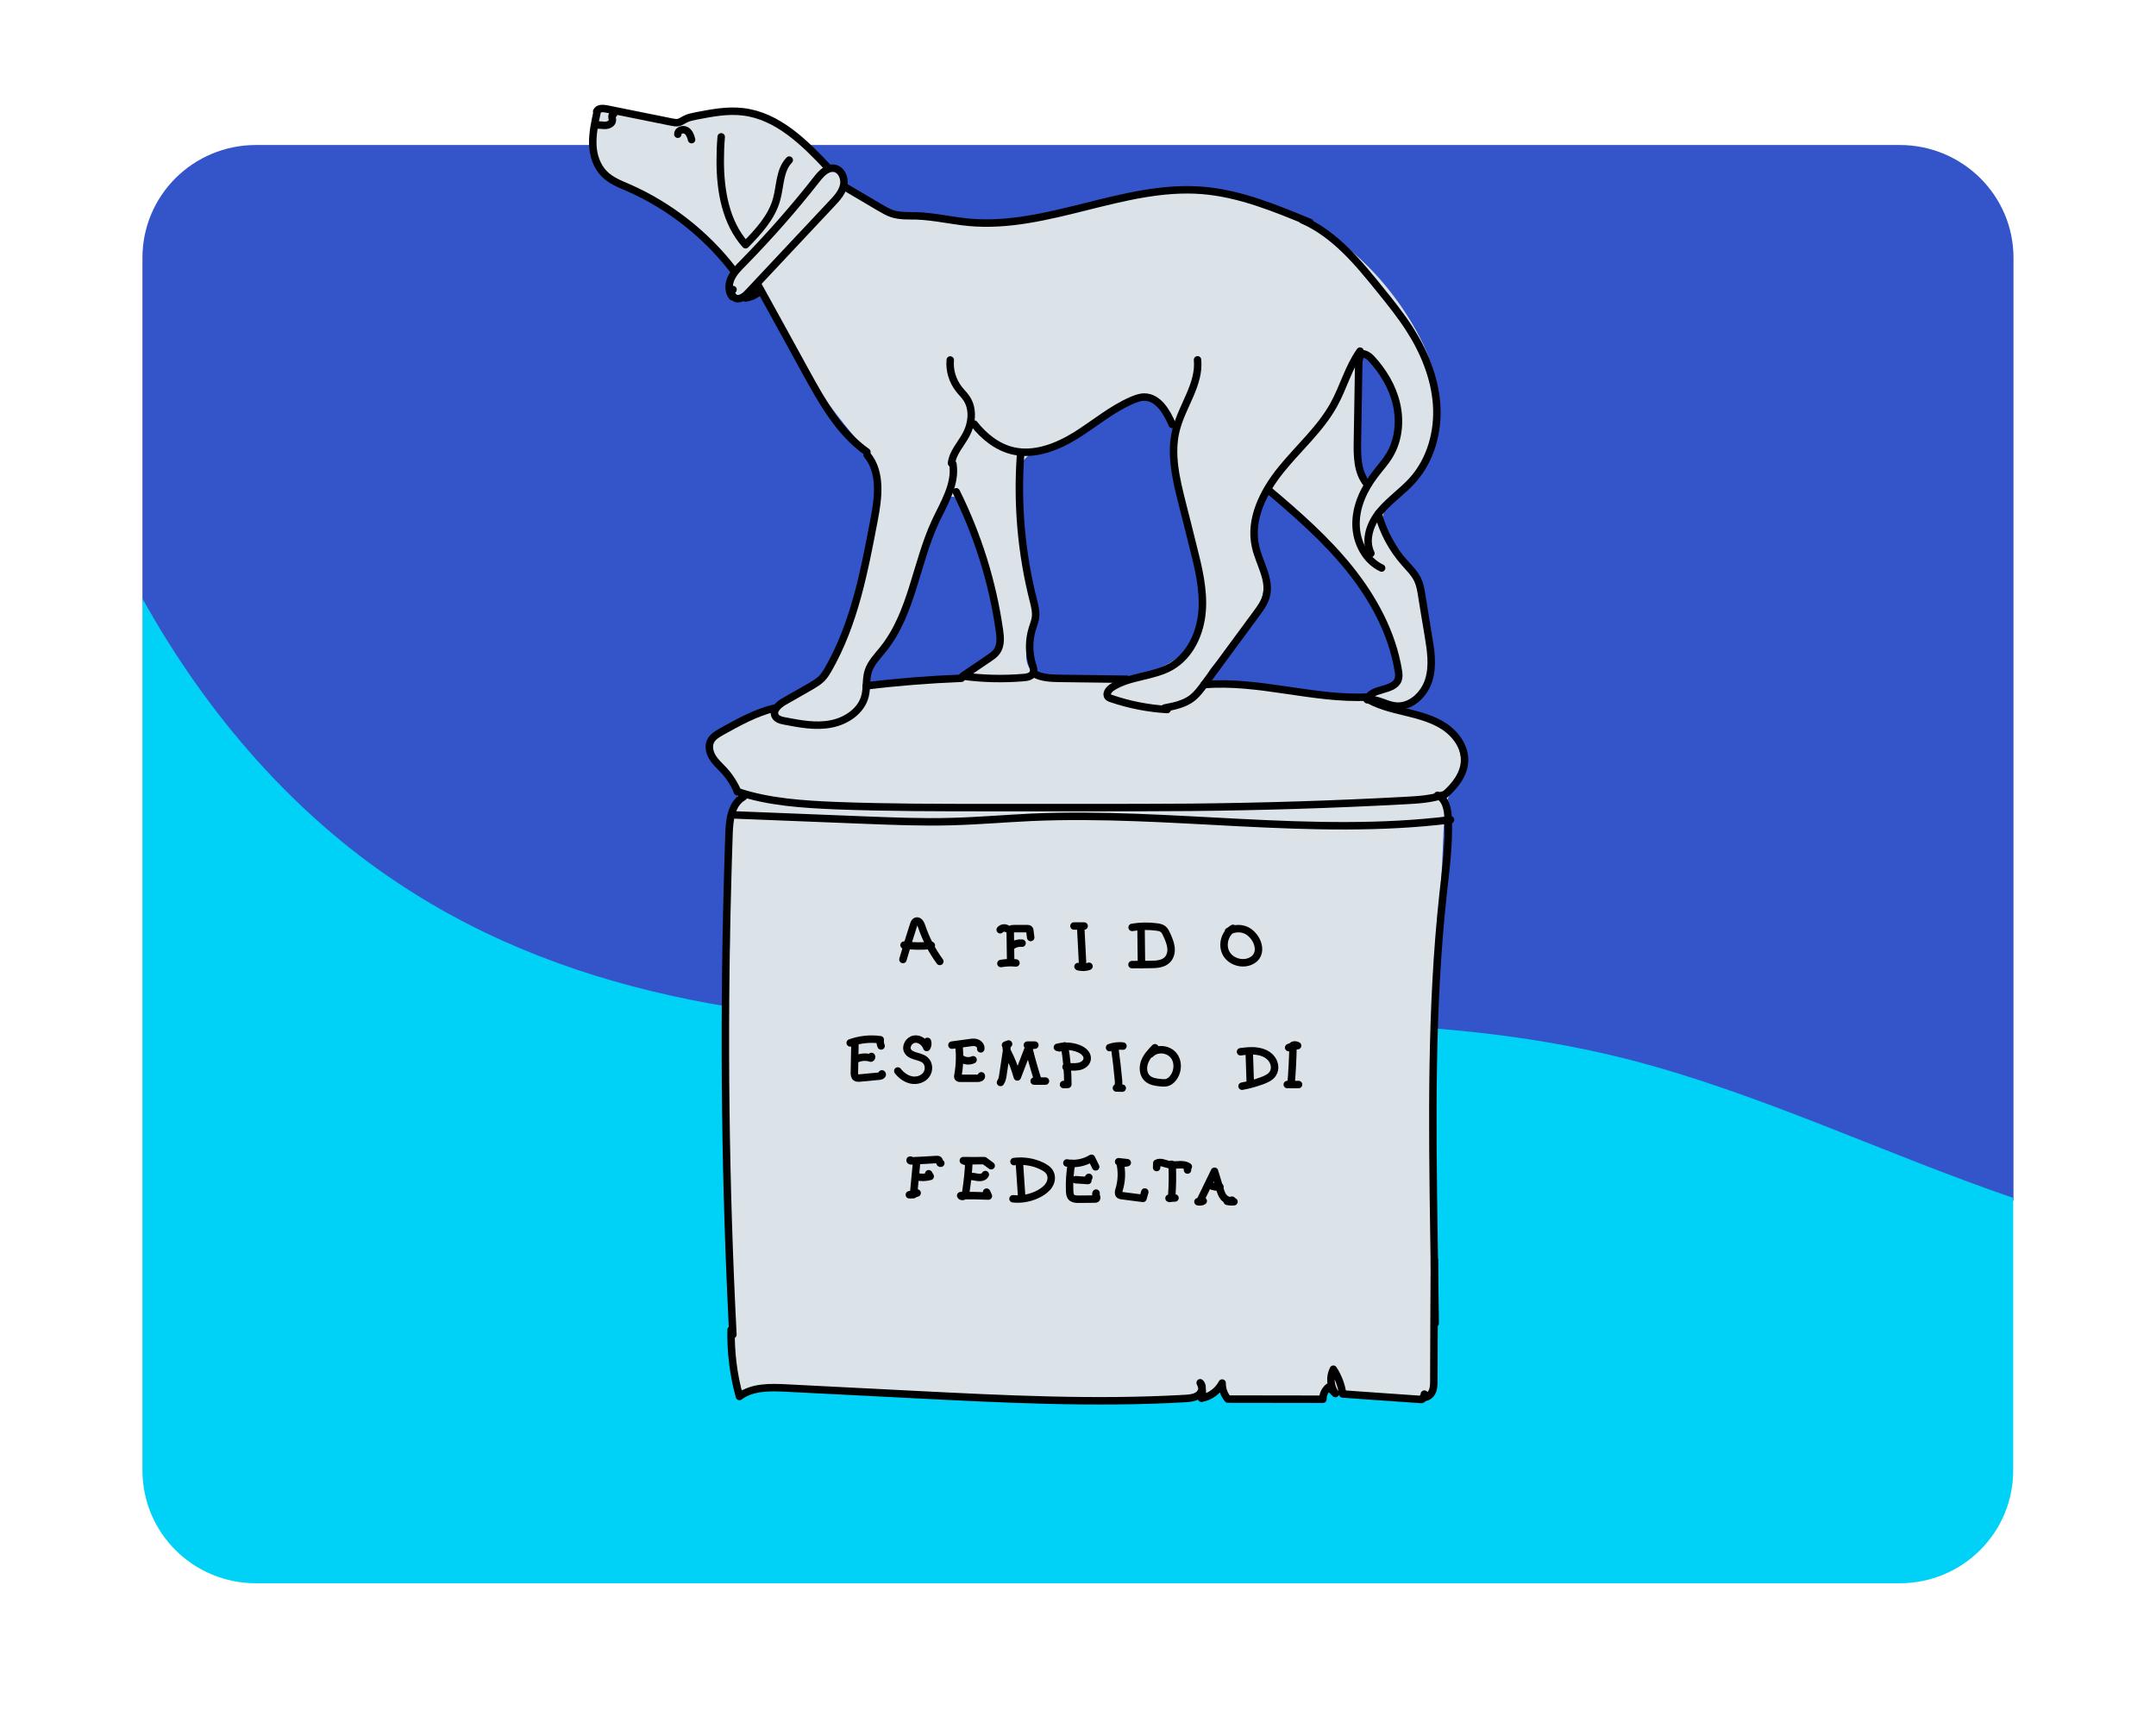 <svg width="666" height="534" viewBox="0 0 666 534" fill="none" xmlns="http://www.w3.org/2000/svg">
<g filter="url(#filter0_d)">
<path d="M586.818 40.794H79.069C59.669 40.794 44 56.371 44 75.657V181.822C64.052 217.982 91.007 248.395 122.531 269.442C178.865 307.086 245.551 313.762 309.813 313.855C374.074 313.855 439.175 308.199 502.131 323.962C542.982 334.161 581.875 353.261 621.98 366.984V75.657C621.98 56.371 606.217 40.794 586.818 40.794Z" fill="#3454CA"/>
</g>
<g filter="url(#filter1_d)">
<path d="M309.813 312.928C245.551 312.928 178.865 306.16 122.531 268.515C91.007 247.561 64.052 217.056 44 180.895V450.246C44 469.532 59.669 485.109 79.069 485.109H586.818C606.218 485.109 621.886 469.532 621.886 450.246V366.057C581.781 352.334 542.796 333.326 502.038 323.035C439.082 307.179 374.074 312.928 309.813 312.928Z" fill="#00D1F6"/>
</g>
<path d="M446.868 225.689C443 222.441 437.197 221.245 432.382 219.749C437.669 218.253 441.237 213.083 442.355 207.741C443.472 202.399 442.527 196.887 441.452 191.503C440.249 185.477 438.83 179.366 435.434 174.281C431.995 169.111 426.321 164.154 427.439 158.043C428.385 152.701 434.016 149.795 437.884 145.992C448.502 135.48 445.45 117.532 438.615 104.285C427.654 83.175 407.967 65.782 384.54 61.295C376.329 59.714 370.483 58.133 362.187 58.945C350.151 60.099 335.708 64.458 323.758 66.466C303.598 69.885 277.936 69.842 261.344 57.92C260.097 57.022 260.656 55.227 259.539 54.245C251.414 46.98 244.924 38.69 233.919 36.04C221.11 32.964 206.839 40.698 194.76 35.357C192.997 34.587 189.215 33.647 187.323 33.647C183.884 33.605 183.283 36.938 182.939 40.356C182.251 47.194 186.034 54.587 192.095 57.535C202.454 62.492 212.169 68.774 220.938 76.124C223.904 78.645 227.085 81.936 226.483 85.781C226.268 87.106 226.225 88.345 226.44 89.67C227.171 93.986 232.673 89.499 234.736 90.781C235.424 91.209 235.424 91.764 235.811 92.49C244.236 107.96 253.392 122.574 264.869 135.993C266.545 137.958 268.308 139.967 269.339 142.36C270.801 145.821 270.543 149.753 270.156 153.513C268.737 167.017 264.783 179.965 261.473 193.126C257.69 208.083 250.555 213.681 239.035 218.852C231.039 222.398 225.924 222.185 220.078 228.637C220.078 229.919 218.23 229.278 219.218 231.757C221.368 237.013 231.125 241.115 226.655 252.61C221.797 265.046 225.838 279.276 225.408 292.566C223.99 338.162 222.571 383.929 227.343 429.311C270.5 430.165 313.657 431.447 356.814 432.259C360.21 432.345 363.649 431.96 366.959 431.362C368.979 430.977 370.956 430.806 372.977 430.636C374.051 430.55 375.083 429.396 376.158 429.567C377.275 429.781 378.436 431.319 379.553 431.447C388.967 432.559 398.467 431.918 407.924 431.789C408.826 431.789 409.729 429.183 410.589 429.183C412.867 429.183 415.145 431.747 417.38 431.747C423.742 431.747 430.104 431.704 436.466 431.704C438.271 431.704 440.334 431.618 441.581 430.294C442.742 429.054 442.828 427.174 442.828 425.465C442.742 395.979 442.656 366.494 442.613 336.965C442.527 309.915 444.934 282.865 445.966 255.687C446.095 252.354 446.223 248.935 447.556 245.901C448.502 243.722 450.092 241.756 450.823 239.492C452.413 234.663 450.737 228.937 446.868 225.689ZM419.487 109.498L419.573 109.156C427.568 112.404 432.855 121.292 431.866 129.839C431.48 133.172 430.276 136.334 428.771 139.326C427.611 141.676 426.278 143.984 424.817 146.163C424.387 146.761 423.914 147.402 423.183 147.616C422.324 147.83 421.421 147.274 420.948 146.548C420.475 145.821 420.346 144.924 420.26 144.026C418.885 132.531 418.627 120.951 419.487 109.498ZM307.682 200.562C305.404 205.348 300.031 207.955 294.786 208.938C289.542 209.92 284.126 209.621 278.882 210.647C275.228 211.331 271.23 212.57 268.05 210.732C268.093 211.031 268.093 211.331 268.136 211.63L267.878 210.604C267.921 210.647 268.007 210.647 268.05 210.69C267.577 204.622 272.735 199.451 276.088 194.195C283.696 182.144 282.751 165.82 291.863 154.838C292.293 154.325 292.766 153.812 293.411 153.556C295.388 152.829 297.108 155.18 297.924 157.103C302.481 167.658 307.037 178.384 308.585 189.793C309.101 193.468 309.229 197.271 307.682 200.562ZM370.956 185.734C370.87 190.434 370.269 195.348 367.603 199.194C366.013 201.502 363.778 203.34 361.328 204.75C350.495 211.202 336.998 210.348 324.446 209.279C322.641 209.108 320.707 208.938 319.245 207.826C317.268 206.331 316.752 203.51 317.096 201.075C317.44 198.596 318.428 196.289 318.901 193.853C319.718 189.451 318.729 184.922 317.912 180.477C315.72 168.683 314.947 156.633 315.548 144.667L314.732 147.402C314.13 143.855 317.053 140.565 320.32 139.027C323.587 137.488 327.283 137.061 330.636 135.608C335.064 133.728 338.545 130.181 342.586 127.617C346.627 125.01 352 121.079 356.255 123.344C359.909 125.309 362.746 128.685 363.262 132.788C363.778 136.89 362.23 144.24 362.918 148.3C363.563 152.103 365.196 155.65 366.486 159.282C369.581 167.743 371.085 176.76 370.956 185.734ZM402.808 214.236C392.707 212.698 382.605 209.878 372.418 210.818C372.504 207.698 374.997 205.22 377.275 203.04C384.411 196.203 391.374 187.528 390.429 177.743C389.913 172.102 386.732 160.692 386.732 160.692C386.732 160.863 387.978 158.342 388.279 156.761C388.623 154.923 389.698 152.744 391.589 152.787C392.621 152.787 393.481 153.513 394.297 154.197C403.066 161.76 411.663 169.623 418.67 178.811C425.676 187.998 431.05 198.682 432.511 210.134C424 215.818 412.91 215.775 402.808 214.236Z" fill="#DCE3E8"/>
<path d="M209.375 41.466C209.332 40.313 210.922 39.714 211.911 40.27C212.9 40.825 213.372 42.022 213.63 43.133" stroke="black" stroke-width="2.304" stroke-miterlimit="10" stroke-linecap="round" stroke-linejoin="round"/>
<path d="M184.314 34.415C184.744 33.39 186.206 33.432 187.323 33.646C194.029 35.014 200.735 36.338 207.44 37.706C208.171 37.834 208.902 38.005 209.59 37.834C210.32 37.663 210.922 37.193 211.61 36.851C212.728 36.253 213.974 36.039 215.221 35.783C219.949 34.885 224.763 33.945 229.578 34.544C240.281 35.826 248.577 44.116 255.928 51.936" stroke="black" stroke-width="2.304" stroke-miterlimit="10" stroke-linecap="round" stroke-linejoin="round"/>
<path d="M184.486 34.459C183.756 37.749 183.025 41.125 183.111 44.501C183.197 47.877 184.314 51.381 186.722 53.774C188.742 55.782 191.45 56.85 194.072 57.962C206.796 63.559 218.058 72.405 226.526 83.43" stroke="black" stroke-width="2.304" stroke-miterlimit="10" stroke-linecap="round" stroke-linejoin="round"/>
<path d="M222.786 42.278C222.571 44.757 222.485 47.235 222.485 49.714C222.485 58.944 224.162 68.73 230.309 75.61C234.306 71.507 238.39 67.106 239.894 61.593C241.055 57.448 240.797 52.534 243.806 49.457" stroke="black" stroke-width="2.304" stroke-miterlimit="10" stroke-linecap="round" stroke-linejoin="round"/>
<path d="M184.099 38.731C185.045 38.475 186.034 38.774 187.022 38.731C188.011 38.689 189.129 38.133 189.172 37.193C189.215 36.808 189.043 36.467 189.043 36.082C189.043 35.697 189.215 35.27 189.558 35.227" stroke="black" stroke-width="2.304" stroke-miterlimit="10" stroke-linecap="round" stroke-linejoin="round"/>
<path d="M261.301 57.919C264.74 59.927 268.136 61.936 271.575 63.987C272.907 64.756 274.24 65.568 275.701 66.038C278.022 66.764 280.515 66.636 282.966 66.679C288.468 66.85 293.927 68.175 299.429 68.687C323.673 70.867 347.143 56.893 371.386 58.816C382.992 59.756 393.91 64.286 404.657 68.73" stroke="black" stroke-width="2.304" stroke-miterlimit="10" stroke-linecap="round" stroke-linejoin="round"/>
<path d="M402.293 67.918C412.351 72.319 419.616 81.165 426.493 89.712C429.588 93.515 432.64 97.361 435.305 101.463C439.862 108.514 443.172 116.548 443.773 124.881C444.375 133.214 442.011 141.974 436.423 148.256C433.328 151.76 429.33 154.409 426.321 157.999C423.312 161.588 421.421 166.716 423.484 170.947" stroke="black" stroke-width="2.304" stroke-miterlimit="10" stroke-linecap="round" stroke-linejoin="round"/>
<path d="M419.573 109.882C420.432 108.557 422.539 109.583 423.613 110.779C427.31 114.796 430.19 119.582 431.394 124.881C432.597 130.18 432.038 135.949 429.244 140.607C427.955 142.786 426.192 144.666 424.688 146.675C421.335 151.076 418.842 156.375 418.885 161.888C418.885 167.4 421.765 173.126 426.794 175.477" stroke="black" stroke-width="2.304" stroke-miterlimit="10" stroke-linecap="round" stroke-linejoin="round"/>
<path d="M420.561 109.454C419.745 110.523 419.702 111.976 419.702 113.3C419.573 120.992 419.444 128.684 419.315 136.419C419.229 140.949 419.315 145.906 422.195 149.41" stroke="black" stroke-width="2.304" stroke-miterlimit="10" stroke-linecap="round" stroke-linejoin="round"/>
<path d="M369.925 111.164C370.656 118.728 365.153 125.394 363.305 132.787C361.414 140.222 363.305 148.042 365.196 155.521C366.314 159.922 367.432 164.281 368.506 168.682C370.183 175.263 371.859 182.015 371.343 188.767C370.827 195.561 367.69 202.484 361.801 205.903C356.169 209.15 348.905 208.809 343.489 212.355C342.457 213.039 341.468 214.449 342.328 215.304C342.543 215.56 342.887 215.646 343.188 215.774C348.776 217.697 354.665 218.851 360.554 219.193" stroke="black" stroke-width="2.304" stroke-miterlimit="10" stroke-linecap="round" stroke-linejoin="round"/>
<path d="M391.589 151.161C400.616 158.768 409.514 166.545 416.908 175.733C424.258 184.92 430.061 195.604 431.952 207.184C432.081 208.082 432.21 209.022 431.909 209.919C430.62 213.68 423.484 212.355 422.324 216.158C425.247 215.688 427.998 217.739 430.921 218.081C435.649 218.68 439.905 214.663 441.323 210.176C442.742 205.689 441.968 200.817 441.194 196.159C440.507 192.057 439.819 187.997 439.174 183.895C438.916 182.228 438.615 180.562 437.884 179.023C436.939 177.058 435.305 175.476 433.887 173.853C430.061 169.537 427.267 164.323 425.763 158.725" stroke="black" stroke-width="2.304" stroke-miterlimit="10" stroke-linecap="round" stroke-linejoin="round"/>
<path d="M234.306 88.344C239.25 97.318 244.193 106.25 249.093 115.224C254.08 124.283 259.324 133.641 267.792 139.624" stroke="black" stroke-width="2.304" stroke-miterlimit="10" stroke-linecap="round" stroke-linejoin="round"/>
<path d="M267.878 140.564C272.348 145.948 271.316 153.854 269.984 160.734C266.975 176.588 263.88 192.784 255.842 206.8C255.283 207.74 254.724 208.68 253.95 209.492C252.919 210.561 251.586 211.33 250.297 212.099C247.589 213.637 244.924 215.176 242.215 216.714C240.539 217.654 238.605 219.406 239.421 221.116C239.937 222.184 241.27 222.526 242.43 222.739C247.159 223.637 252.016 224.577 256.744 223.637C261.473 222.739 266.115 219.577 267.233 214.962C267.835 212.526 267.448 209.877 268.179 207.441C268.995 204.792 271.059 202.74 272.778 200.604C281.762 189.408 282.922 174.024 288.983 161.033C291.648 155.35 295.345 149.538 294.357 143.342" stroke="black" stroke-width="2.304" stroke-miterlimit="10" stroke-linecap="round" stroke-linejoin="round"/>
<path d="M293.927 143.085C294.314 139.795 296.85 137.231 298.397 134.325C300.289 130.821 300.762 126.291 298.526 123.001C297.839 121.975 296.936 121.163 296.205 120.18C294.228 117.659 293.239 114.369 293.54 111.206" stroke="black" stroke-width="2.304" stroke-miterlimit="10" stroke-linecap="round" stroke-linejoin="round"/>
<path d="M300.933 130.992C303.985 134.88 308.112 138.171 312.926 139.282C319.589 140.82 326.553 138.085 332.356 134.496C338.159 130.863 343.446 126.334 349.722 123.642C350.925 123.129 352.215 122.659 353.504 122.659C357.803 122.701 360.425 127.231 362.101 131.12" stroke="black" stroke-width="2.304" stroke-miterlimit="10" stroke-linecap="round" stroke-linejoin="round"/>
<path d="M295.388 151.931C302.051 165.349 306.607 179.835 308.714 194.664C309.058 196.929 309.23 199.45 307.897 201.287C307.295 202.142 306.392 202.74 305.533 203.339C302.825 205.176 300.117 207.014 297.409 208.851C303.598 209.706 309.917 209.834 316.15 209.321C317.311 209.236 318.6 208.979 319.116 207.954C319.503 207.142 319.202 206.159 318.901 205.304C317.784 201.715 317.784 197.783 318.901 194.151C319.288 192.954 319.761 191.801 319.89 190.561C320.062 188.895 319.632 187.228 319.245 185.647C315.505 170.99 314.173 155.734 315.247 140.649" stroke="black" stroke-width="2.304" stroke-miterlimit="10" stroke-linecap="round" stroke-linejoin="round"/>
<path d="M359.737 218.722C362.789 218.124 365.97 217.483 368.377 215.56C369.753 214.449 370.827 213.039 371.859 211.629C377.275 204.279 382.648 196.971 388.064 189.621C389.311 187.955 390.558 186.203 391.116 184.237C392.535 179.109 389.01 174.067 387.85 168.896C385.915 160.478 390.257 151.846 395.716 145.094C401.175 138.342 407.881 132.53 412.05 124.967C415.016 119.582 416.564 113.471 420.131 108.472" stroke="black" stroke-width="2.304" stroke-miterlimit="10" stroke-linecap="round" stroke-linejoin="round"/>
<path d="M226.182 91.635C224.935 90.097 225.021 87.789 225.838 85.994C226.655 84.199 228.073 82.746 229.492 81.336C237.573 73.089 245.224 64.414 252.317 55.355C253.65 53.645 255.412 51.722 257.604 51.979C259.882 52.278 261.086 55.013 260.613 57.235C260.14 59.457 258.55 61.209 256.959 62.876C248.405 71.978 239.894 81.08 231.34 90.182C230.395 91.208 229.277 92.276 227.858 92.276C226.483 92.276 225.322 90.267 226.44 89.456" stroke="black" stroke-width="2.304" stroke-miterlimit="10" stroke-linecap="round" stroke-linejoin="round"/>
<path d="M230.309 92.062C231.77 91.849 233.189 91.25 234.349 90.31" stroke="black" stroke-width="2.304" stroke-miterlimit="10" stroke-linecap="round" stroke-linejoin="round"/>
<path d="M239.035 218.808C233.318 220.218 228.116 223.124 222.958 225.987C221.583 226.756 220.121 227.611 219.476 229.021C218.746 230.602 219.218 232.525 220.121 233.978C221.024 235.474 222.356 236.627 223.56 237.909C225.365 239.875 226.827 242.14 227.858 244.576" stroke="black" stroke-width="2.304" stroke-miterlimit="10" stroke-linecap="round" stroke-linejoin="round"/>
<path d="M227.729 244.533C237.53 247.823 248.019 248.464 258.378 248.892C274.369 249.49 290.402 249.49 306.436 249.49C316.537 249.49 326.639 249.49 336.783 249.49C347.014 249.49 357.244 249.49 367.518 249.405C389.698 249.191 411.878 248.507 434.016 247.311C437.97 247.097 441.968 246.883 445.751 245.601" stroke="black" stroke-width="2.304" stroke-miterlimit="10" stroke-linecap="round" stroke-linejoin="round"/>
<path d="M371.945 211.501C388.881 210.09 405.689 216.158 422.625 215.347" stroke="black" stroke-width="2.304" stroke-miterlimit="10" stroke-linecap="round" stroke-linejoin="round"/>
<path d="M421.636 215.475C425.29 217.825 429.588 218.851 433.801 219.876C438.013 220.902 442.312 221.97 445.966 224.32C449.576 226.671 452.499 230.602 452.413 234.918C452.327 239.191 449.361 242.909 446.095 245.687" stroke="black" stroke-width="2.304" stroke-miterlimit="10" stroke-linecap="round" stroke-linejoin="round"/>
<path d="M319.374 208.082C321.867 209.492 324.876 209.535 327.713 209.578C334.505 209.663 341.297 209.749 348.088 209.834" stroke="black" stroke-width="2.304" stroke-miterlimit="10" stroke-linecap="round" stroke-linejoin="round"/>
<path d="M267.577 211.885C277.335 210.689 287.135 209.919 296.979 209.535" stroke="black" stroke-width="2.304" stroke-miterlimit="10" stroke-linecap="round" stroke-linejoin="round"/>
<path d="M226.397 412.302C224.033 366.108 223.474 319.786 224.721 273.506C224.849 268.207 225.021 262.951 225.193 257.652C225.322 253.336 225.881 248.293 229.664 246.157" stroke="black" stroke-width="2.304" stroke-miterlimit="10" stroke-linecap="round" stroke-linejoin="round"/>
<path d="M443.343 408.798C443.215 399.867 443.086 390.936 442.957 382.005C442.441 346.793 441.968 311.453 445.751 276.454C446.61 268.549 447.685 260.643 447.341 252.695C447.212 250.003 446.61 246.755 444.074 245.687" stroke="black" stroke-width="2.304" stroke-miterlimit="10" stroke-linecap="round" stroke-linejoin="round"/>
<path d="M227.042 251.755C240.324 252.268 253.564 252.823 266.846 253.336C275.83 253.678 284.857 254.062 293.841 253.806C302.18 253.592 310.476 252.866 318.772 252.481C361.887 250.601 405.259 258.549 448.072 253.251" stroke="black" stroke-width="2.304" stroke-miterlimit="10" stroke-linecap="round" stroke-linejoin="round"/>
<path d="M278.925 296.411C279.957 292.821 281.074 289.232 282.235 285.642C282.364 285.215 282.579 284.744 282.966 284.574C283.782 284.232 284.427 285.3 284.685 286.112C285.975 290.001 287.909 293.719 290.316 297.009" stroke="black" stroke-width="2.304" stroke-miterlimit="10" stroke-linecap="round" stroke-linejoin="round"/>
<path d="M279.269 291.967C282.063 292.309 284.9 292.352 287.694 292.052" stroke="black" stroke-width="2.304" stroke-miterlimit="10" stroke-linecap="round" stroke-linejoin="round"/>
<path d="M312.196 296.881C312.153 293.889 312.11 290.855 312.067 287.864C312.067 287.608 312.067 287.351 312.239 287.137C312.454 286.881 312.797 286.881 313.141 286.881C314.56 286.881 315.978 286.881 317.354 286.881C317.569 286.881 317.784 286.881 317.956 287.052C318.085 287.18 318.128 287.351 318.128 287.565C318.214 288.249 318.3 288.932 318.385 289.616" stroke="black" stroke-width="2.304" stroke-miterlimit="10" stroke-linecap="round" stroke-linejoin="round"/>
<path d="M312.625 292.18C313.485 291.539 314.646 291.24 315.72 291.368" stroke="black" stroke-width="2.304" stroke-miterlimit="10" stroke-linecap="round" stroke-linejoin="round"/>
<path d="M331.754 286.069C332.785 286.069 333.817 286.069 334.892 286.069C334.548 286.069 334.161 286.112 333.817 286.112C333.989 289.702 334.204 293.291 334.376 296.881C334.419 297.351 334.419 297.821 334.204 298.248C333.989 298.633 333.387 298.889 333 298.59C334.075 298.932 335.322 298.932 336.396 298.505" stroke="black" stroke-width="2.304" stroke-miterlimit="10" stroke-linecap="round" stroke-linejoin="round"/>
<path d="M349.722 286.497C352.215 286.069 354.794 286.027 357.287 286.369C357.975 286.454 358.706 286.582 359.264 287.01C359.823 287.437 360.124 288.121 360.425 288.762C360.984 290.001 361.543 291.283 361.715 292.65C361.887 294.018 361.586 295.513 360.597 296.496C359.307 297.821 357.244 297.949 355.353 297.949C353.461 297.949 351.57 297.992 349.679 297.992" stroke="black" stroke-width="2.304" stroke-miterlimit="10" stroke-linecap="round" stroke-linejoin="round"/>
<path d="M352.602 297.992C352.559 294.189 352.516 290.428 352.473 286.625" stroke="black" stroke-width="2.304" stroke-miterlimit="10" stroke-linecap="round" stroke-linejoin="round"/>
<path d="M380.886 286.796C378.307 288.334 377.318 292.009 378.823 294.616C380.327 297.223 384.067 298.206 386.646 296.753C387.205 296.454 387.721 296.026 388.107 295.471C389.225 293.847 388.795 291.582 387.721 289.915C387.162 289.061 386.474 288.334 385.657 287.779C383.809 286.582 381.316 286.582 379.467 287.736" stroke="black" stroke-width="2.304" stroke-miterlimit="10" stroke-linecap="round" stroke-linejoin="round"/>
<path d="M262.634 322.179C265.6 321.11 268.78 320.768 271.918 321.196C271.832 321.837 271.918 322.521 272.176 323.119" stroke="black" stroke-width="2.304" stroke-miterlimit="10" stroke-linecap="round" stroke-linejoin="round"/>
<path d="M264.095 322.35C264.052 325.384 263.966 328.418 263.923 331.452C263.923 331.964 263.966 332.563 264.396 332.862C264.697 333.075 265.127 333.033 265.471 333.033C267.577 332.819 269.726 332.648 271.832 332.434C272.219 332.392 272.778 332.007 272.434 331.751" stroke="black" stroke-width="2.304" stroke-miterlimit="10" stroke-linecap="round" stroke-linejoin="round"/>
<path d="M265.041 326.965C266.287 326.495 267.706 326.452 268.995 326.879C269.21 326.836 269.296 326.537 269.21 326.366" stroke="black" stroke-width="2.304" stroke-miterlimit="10" stroke-linecap="round" stroke-linejoin="round"/>
<path d="M286.49 321.709C286.705 322.307 286.619 323.033 286.275 323.589C285.717 322.008 284.083 320.769 282.45 321.025C280.773 321.281 279.57 323.332 280.429 324.743C281.461 326.452 284.169 326.153 285.717 327.435C287.049 328.546 287.135 330.682 286.103 332.05C285.072 333.417 283.18 333.973 281.504 333.631C279.828 333.289 278.366 332.178 277.334 330.853" stroke="black" stroke-width="2.304" stroke-miterlimit="10" stroke-linecap="round" stroke-linejoin="round"/>
<path d="M302.954 324.016C303.126 323.247 302.481 322.478 301.75 322.179C301.019 321.879 300.16 322.008 299.386 322.136C297.624 322.392 295.818 322.606 294.056 322.862" stroke="black" stroke-width="2.304" stroke-miterlimit="10" stroke-linecap="round" stroke-linejoin="round"/>
<path d="M296.248 323.119C296.549 326.153 296.463 329.23 295.904 332.221C295.861 332.435 295.818 332.648 295.947 332.862C296.119 333.118 296.42 333.118 296.721 333.118C298.483 333.118 300.246 333.118 302.051 333.118C302.567 333.118 303.341 332.819 303.126 332.349" stroke="black" stroke-width="2.304" stroke-miterlimit="10" stroke-linecap="round" stroke-linejoin="round"/>
<path d="M297.323 327.264C298.311 327.819 299.558 327.862 300.589 327.392" stroke="black" stroke-width="2.304" stroke-miterlimit="10" stroke-linecap="round" stroke-linejoin="round"/>
<path d="M309.058 334.4C309.573 333.674 309.702 332.776 309.831 331.922C310.218 329.358 310.605 326.751 310.992 324.187C311.078 323.674 311.078 323.033 310.605 322.862C310.906 322.734 311.25 322.649 311.551 322.521C311.078 322.649 310.777 323.204 310.82 323.674C310.82 324.187 311.078 324.614 311.293 325.084C312.539 327.52 313.528 330.041 314.259 332.691C315.505 329.486 316.752 326.281 317.956 323.076C317.784 322.905 317.569 322.82 317.354 322.862C318.127 322.862 318.901 322.862 319.675 322.862C318.987 322.905 318.299 322.991 317.655 323.247C318.514 326.836 319.546 330.426 320.664 333.93C320.277 333.93 319.89 333.973 319.46 333.973C320.621 333.973 321.781 333.973 322.942 333.973" stroke="black" stroke-width="2.304" stroke-miterlimit="10" stroke-linecap="round" stroke-linejoin="round"/>
<path d="M327.369 323.717C327.111 323.674 326.853 323.589 326.639 323.546C328.788 322.991 331.109 323.119 333.172 323.931C334.591 324.486 336.009 325.64 335.837 327.136C335.708 328.418 334.419 329.272 333.129 329.486C331.883 329.699 330.55 329.529 329.304 329.614" stroke="black" stroke-width="2.304" stroke-miterlimit="10" stroke-linecap="round" stroke-linejoin="round"/>
<path d="M328.831 323.119C329.519 327.05 329.863 331.024 329.863 334.999C329.433 334.999 329.003 335.041 328.53 335.041C328.874 335.041 329.218 335.041 329.562 335.041" stroke="black" stroke-width="2.304" stroke-miterlimit="10" stroke-linecap="round" stroke-linejoin="round"/>
<path d="M342.758 323.632C344.091 323.161 345.509 322.991 346.885 323.161C346.025 322.991 345.079 323.161 344.349 323.717C344.821 327.05 345.208 330.383 345.509 333.759C345.595 334.614 345.595 335.639 344.864 336.109C345.466 336.109 346.068 336.152 346.67 336.152" stroke="black" stroke-width="2.304" stroke-miterlimit="10" stroke-linecap="round" stroke-linejoin="round"/>
<path d="M356.771 323.675C355.525 324.999 354.235 326.324 353.59 328.033C352.946 329.7 353.074 331.836 354.364 333.076C355.482 334.144 357.158 334.358 358.706 334.486C359.264 334.529 359.823 334.571 360.382 334.443C361.113 334.272 361.758 333.759 362.23 333.204C363.95 331.195 364.165 327.948 362.445 325.939C360.726 323.931 357.244 323.675 355.396 325.598" stroke="black" stroke-width="2.304" stroke-miterlimit="10" stroke-linecap="round" stroke-linejoin="round"/>
<path d="M383.207 324.914C384.884 324.7 386.603 324.486 388.28 324.743C389.956 324.956 391.632 325.64 392.707 326.965C393.782 328.247 394.126 330.255 393.18 331.665C392.492 332.777 391.203 333.332 389.999 333.802C387.936 334.571 385.829 335.17 383.68 335.554" stroke="black" stroke-width="2.304" stroke-miterlimit="10" stroke-linecap="round" stroke-linejoin="round"/>
<path d="M385.915 325.555C386.001 328.546 386.13 331.495 386.216 334.486" stroke="black" stroke-width="2.304" stroke-miterlimit="10" stroke-linecap="round" stroke-linejoin="round"/>
<path d="M398.08 323.632C398.94 323.204 399.886 323.033 400.831 323.033C400.401 322.777 399.886 322.734 399.413 322.905C399.37 326.922 399.155 330.982 398.811 334.999C398.424 334.999 398.037 334.999 397.65 335.041C398.811 335.041 399.971 335.041 401.132 335.041" stroke="black" stroke-width="2.304" stroke-miterlimit="10" stroke-linecap="round" stroke-linejoin="round"/>
<path d="M309.187 297.65C310.734 297.394 312.281 297.308 313.829 297.479" stroke="black" stroke-width="2.304" stroke-miterlimit="10" stroke-linecap="round" stroke-linejoin="round"/>
<path d="M308.972 287.223C309.488 286.625 310.433 286.497 311.078 286.924" stroke="black" stroke-width="2.304" stroke-miterlimit="10" stroke-linecap="round" stroke-linejoin="round"/>
<path d="M281.289 358.459C281.418 358.373 281.074 358.288 281.117 358.459C281.16 358.63 281.375 358.63 281.504 358.63C284.126 358.501 286.705 358.373 289.327 358.202C289.542 358.202 289.8 358.202 289.972 358.331C290.273 358.63 290.187 359.484 290.617 359.356" stroke="black" stroke-width="2.304" stroke-miterlimit="10" stroke-linecap="round" stroke-linejoin="round"/>
<path d="M283.138 359.1C282.837 362.433 282.493 365.723 282.192 369.057C281.762 369.057 281.332 369.099 280.902 369.099C281.719 369.014 282.536 368.843 283.31 368.544" stroke="black" stroke-width="2.304" stroke-miterlimit="10" stroke-linecap="round" stroke-linejoin="round"/>
<path d="M283.008 363.458C284.427 363.843 285.931 363.8 287.35 363.416C287.178 363.159 287.049 362.86 286.877 362.604" stroke="black" stroke-width="2.304" stroke-miterlimit="10" stroke-linecap="round" stroke-linejoin="round"/>
<path d="M306.178 360.126C305.447 359.613 304.759 359.057 304.028 358.544C301.879 358.587 299.73 358.587 297.581 358.544C298.096 358.801 298.698 358.886 299.3 358.844C299.171 361.963 298.827 365.125 298.354 368.202C298.268 368.629 298.182 369.099 297.882 369.399C297.581 369.698 296.979 369.74 296.764 369.356C299.601 369.313 302.481 369.356 305.318 369.484C305.146 369.099 304.974 368.672 304.759 368.287" stroke="black" stroke-width="2.304" stroke-miterlimit="10" stroke-linecap="round" stroke-linejoin="round"/>
<path d="M299.343 363.501C300.203 363.288 301.105 363.587 302.008 363.715C302.911 363.843 303.985 363.672 304.372 362.861" stroke="black" stroke-width="2.304" stroke-miterlimit="10" stroke-linecap="round" stroke-linejoin="round"/>
<path d="M313.227 358.843C316.15 358.459 319.202 358.929 321.824 360.211C322.899 360.724 323.974 361.407 324.446 362.518C324.962 363.672 324.747 365.04 324.059 366.108C323.415 367.176 322.34 367.945 321.265 368.586C318.772 369.996 315.806 370.637 312.926 370.338" stroke="black" stroke-width="2.304" stroke-miterlimit="10" stroke-linecap="round" stroke-linejoin="round"/>
<path d="M315.591 369.612C315.376 366.193 315.118 362.775 314.904 359.356" stroke="black" stroke-width="2.304" stroke-miterlimit="10" stroke-linecap="round" stroke-linejoin="round"/>
<path d="M338.459 360.467C338.03 359.57 337.6 358.715 337.17 357.818C334.935 359.185 332.184 359.741 329.562 359.271" stroke="black" stroke-width="2.304" stroke-miterlimit="10" stroke-linecap="round" stroke-linejoin="round"/>
<path d="M330.98 359.399C330.507 362.219 330.292 365.125 330.421 367.988C330.464 368.629 330.507 369.356 330.98 369.869C331.539 370.424 332.399 370.467 333.215 370.467C334.849 370.467 336.482 370.424 338.116 370.424C338.288 370.424 338.502 370.424 338.674 370.296C339.104 369.869 338.245 369.099 338.588 368.587" stroke="black" stroke-width="2.304" stroke-miterlimit="10" stroke-linecap="round" stroke-linejoin="round"/>
<path d="M332.27 364.441C333.516 364.527 334.806 364.612 336.052 364.698C336.009 364.356 336.138 363.972 336.353 363.715" stroke="black" stroke-width="2.304" stroke-miterlimit="10" stroke-linecap="round" stroke-linejoin="round"/>
<path d="M345.552 358.886C346.455 358.972 347.315 359.1 348.217 359.185C347.486 359.356 346.756 359.442 346.025 359.399C346.627 362.091 346.498 364.954 345.681 367.561C345.509 368.117 345.38 368.8 345.81 369.142C345.982 369.27 346.24 369.313 346.455 369.356C348.647 369.655 350.882 369.911 353.075 370.21C353.246 369.569 353.461 368.928 353.633 368.245" stroke="black" stroke-width="2.304" stroke-miterlimit="10" stroke-linecap="round" stroke-linejoin="round"/>
<path d="M357.287 360.681C357.287 360.254 357.33 359.826 357.33 359.356C358.534 358.715 359.952 359.57 361.285 359.826C363.219 360.168 365.497 359.271 367.088 360.425C366.83 360.724 366.744 361.109 366.83 361.45" stroke="black" stroke-width="2.304" stroke-miterlimit="10" stroke-linecap="round" stroke-linejoin="round"/>
<path d="M361.715 359.869C361.629 359.741 361.844 359.612 361.972 359.698C362.101 359.783 362.101 359.954 362.101 360.082C362.23 363.159 362.187 366.236 361.972 369.27C361.929 369.783 361.543 370.467 361.113 370.168C361.715 370.125 362.316 370.125 362.961 370.082" stroke="black" stroke-width="2.304" stroke-miterlimit="10" stroke-linecap="round" stroke-linejoin="round"/>
<path d="M370.054 371.236C370.613 371.364 371.214 371.321 371.687 371.022C371.515 370.723 371.171 370.595 370.87 370.68C372.289 367.732 373.75 364.783 375.169 361.834C375.728 363.629 376.244 365.424 376.802 367.219C377.103 368.159 377.361 369.099 378.006 369.868C378.651 370.595 379.682 371.108 380.585 370.766C380.069 370.894 379.596 371.022 379.081 371.108C379.768 371.279 380.456 371.321 381.187 371.236" stroke="black" stroke-width="2.304" stroke-miterlimit="10" stroke-linecap="round" stroke-linejoin="round"/>
<path d="M374.395 366.407C375.169 366.664 376.029 366.792 376.845 366.664" stroke="black" stroke-width="2.304" stroke-miterlimit="10" stroke-linecap="round" stroke-linejoin="round"/>
<path d="M225.838 410.807C225.709 417.772 226.569 424.738 228.417 431.404C232.415 428.413 237.917 428.541 242.903 428.797C256.057 429.481 269.253 430.122 282.407 430.806C310.218 432.216 338.116 433.626 365.97 432.045C367.432 431.959 368.979 431.831 370.183 430.977C371.343 430.079 371.816 428.156 370.741 427.173C371.472 428.626 371.601 430.378 371.128 431.96C373.836 431.489 376.287 429.695 377.533 427.259C377.49 429.054 378.135 430.848 379.295 432.216C389.096 432.216 398.854 432.259 408.654 432.259C408.611 430.806 409.299 429.353 410.46 428.455C411.148 429.139 411.835 429.823 412.523 430.507C410.933 428.37 410.675 425.336 411.878 422.986C413.383 425.293 414.371 427.9 414.758 430.635C417.38 430.806 420.003 431.019 422.582 431.19C428.084 431.575 433.629 431.959 439.131 432.344C439.776 432.088 440.163 431.319 439.991 430.678" stroke="black" stroke-width="2.304" stroke-miterlimit="10" stroke-linecap="round" stroke-linejoin="round"/>
<path d="M439.604 431.66C440.764 431.874 441.882 431.019 442.398 429.951C442.914 428.883 442.914 427.686 442.914 426.532C442.957 414.097 443 401.662 443.086 389.227" stroke="black" stroke-width="2.304" stroke-miterlimit="10" stroke-linecap="round" stroke-linejoin="round"/>
<defs>
<filter id="filter0_d" x="0" y="0.794" width="665.98" height="414.189" filterUnits="userSpaceOnUse" color-interpolation-filters="sRGB">
<feFlood flood-opacity="0" result="BackgroundImageFix"/>
<feColorMatrix in="SourceAlpha" type="matrix" values="0 0 0 0 0 0 0 0 0 0 0 0 0 0 0 0 0 0 127 0"/>
<feOffset dy="4"/>
<feGaussianBlur stdDeviation="22"/>
<feColorMatrix type="matrix" values="0 0 0 0 0 0 0 0 0 0 0 0 0 0 0 0 0 0 0.1 0"/>
<feBlend mode="normal" in2="BackgroundImageFix" result="effect1_dropShadow"/>
<feBlend mode="normal" in="SourceGraphic" in2="effect1_dropShadow" result="shape"/>
</filter>
<filter id="filter1_d" x="0" y="140.895" width="665.886" height="392.214" filterUnits="userSpaceOnUse" color-interpolation-filters="sRGB">
<feFlood flood-opacity="0" result="BackgroundImageFix"/>
<feColorMatrix in="SourceAlpha" type="matrix" values="0 0 0 0 0 0 0 0 0 0 0 0 0 0 0 0 0 0 127 0"/>
<feOffset dy="4"/>
<feGaussianBlur stdDeviation="22"/>
<feColorMatrix type="matrix" values="0 0 0 0 0 0 0 0 0 0 0 0 0 0 0 0 0 0 0.1 0"/>
<feBlend mode="normal" in2="BackgroundImageFix" result="effect1_dropShadow"/>
<feBlend mode="normal" in="SourceGraphic" in2="effect1_dropShadow" result="shape"/>
</filter>
</defs>
</svg>
